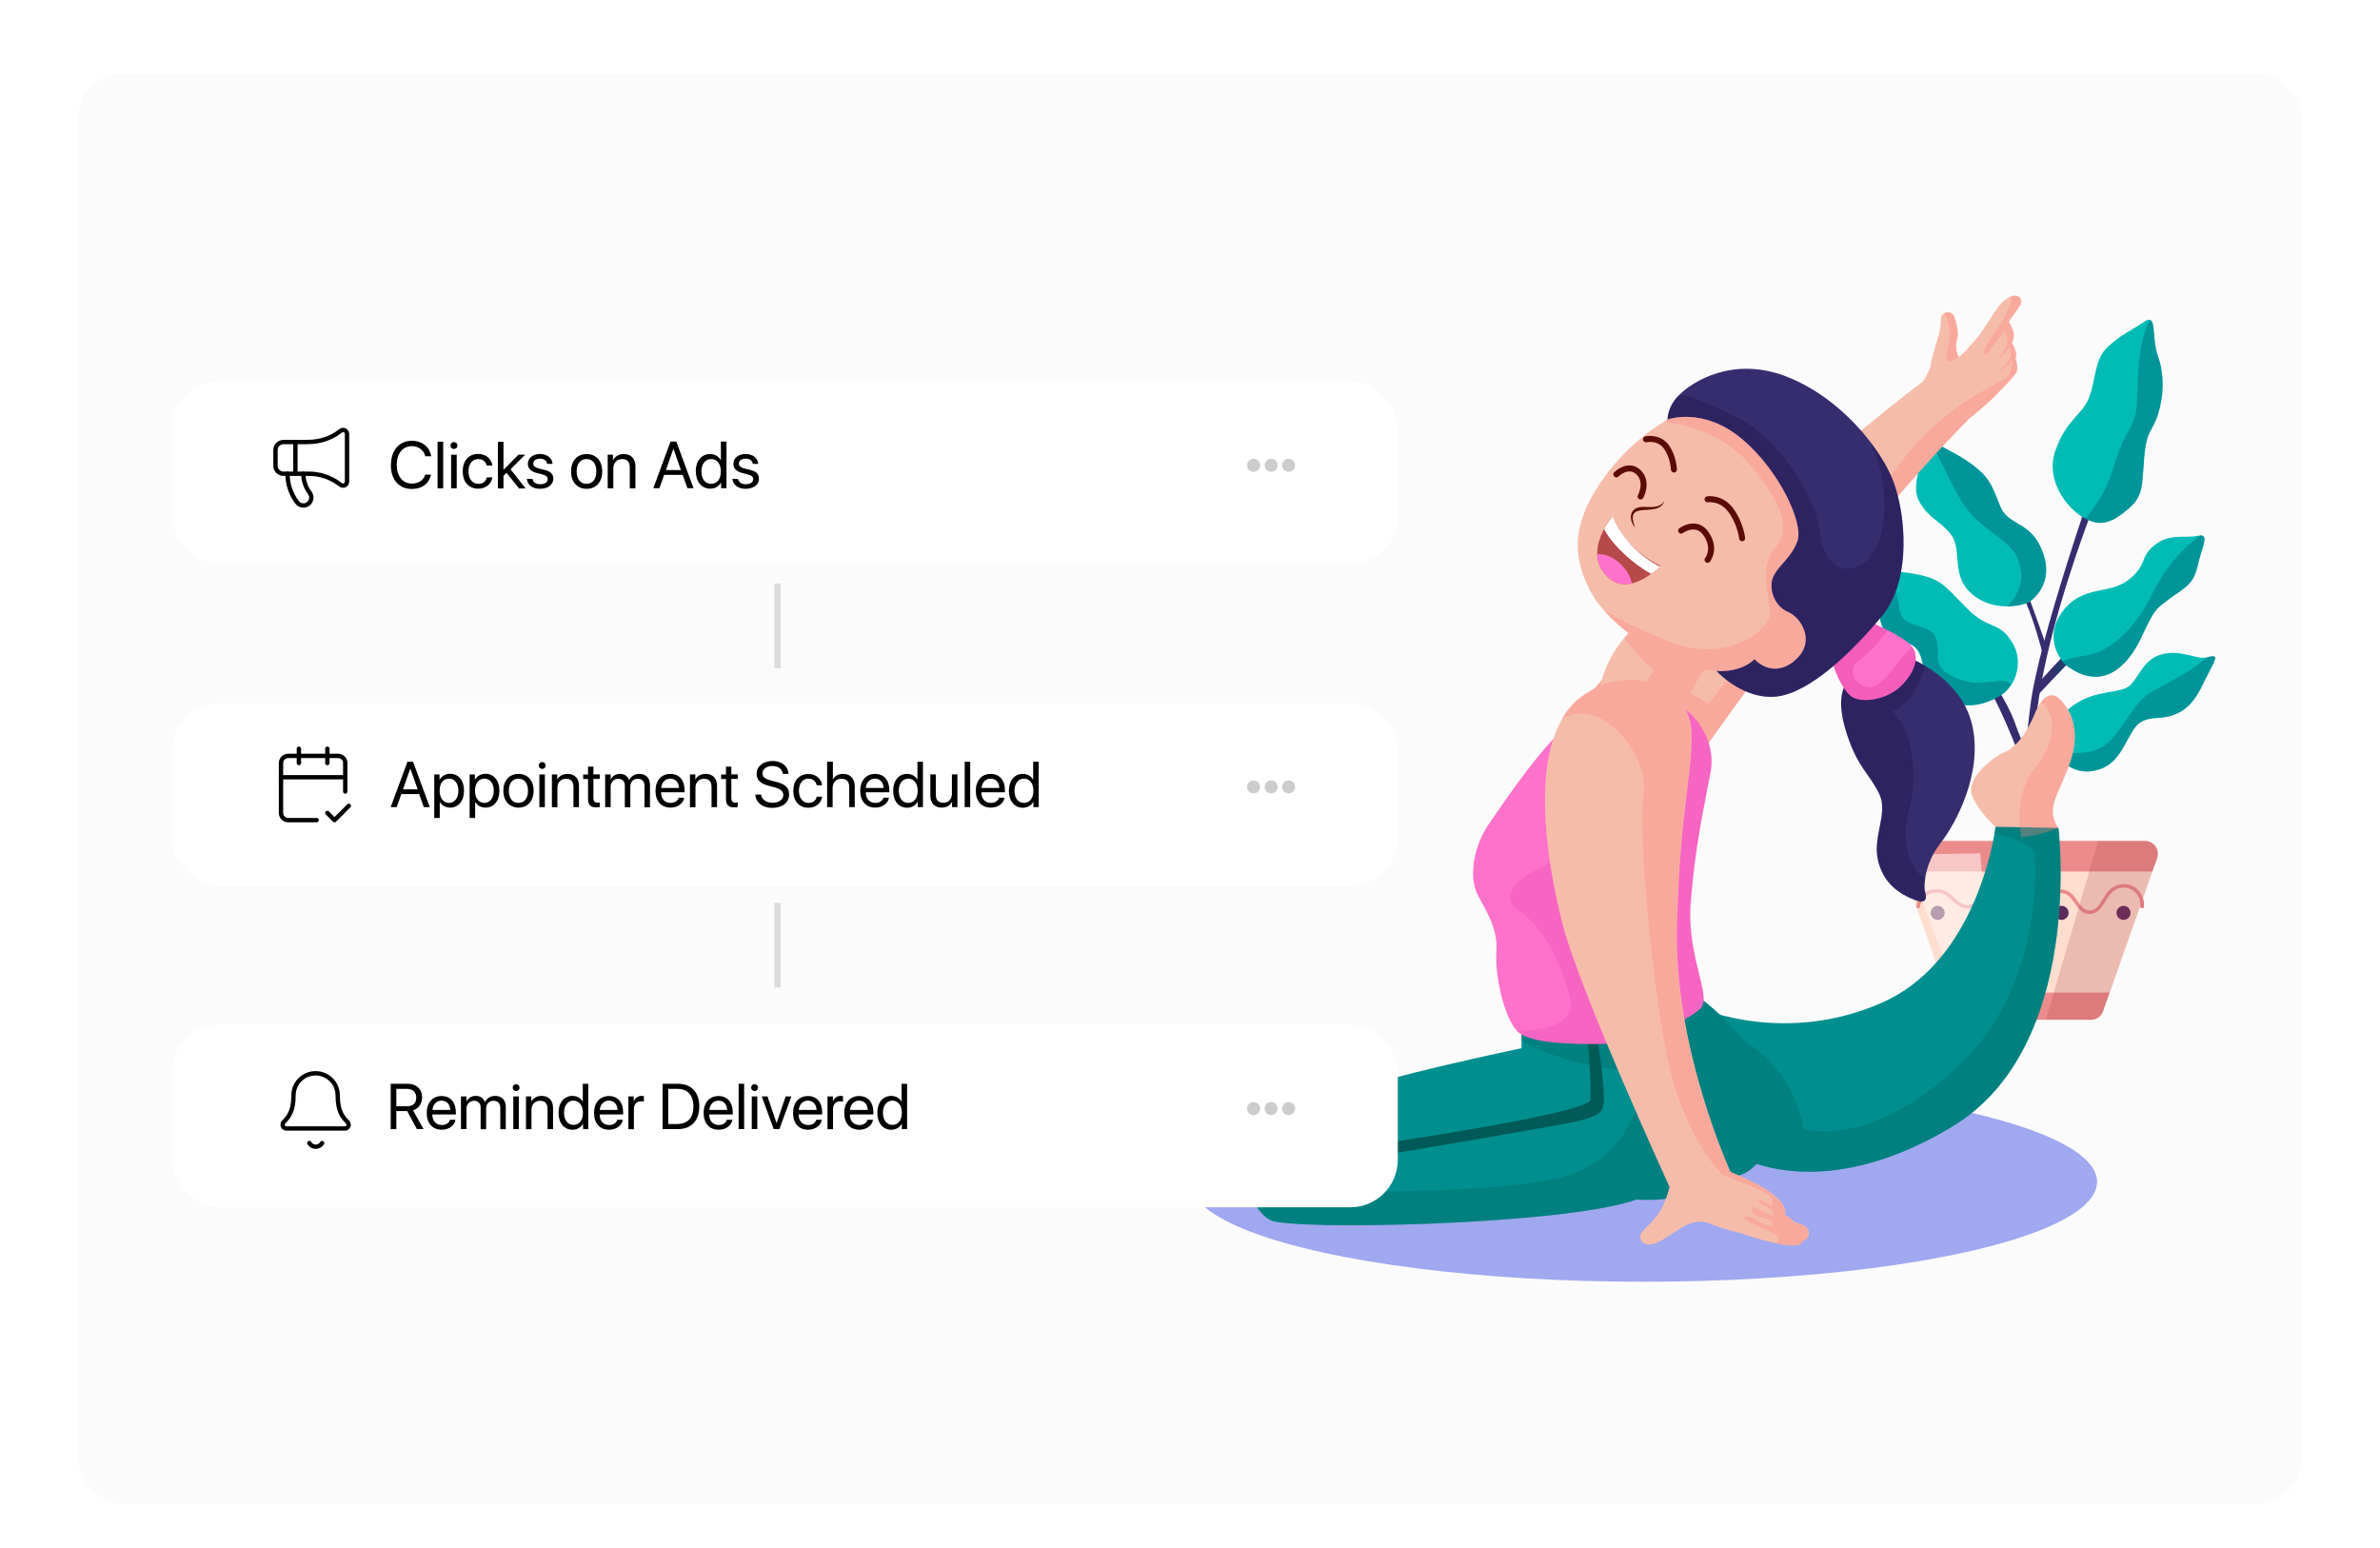 <?xml version="1.0" encoding="UTF-8"?>
<svg id="Simplify_and_Automate_Your_Wellness_Bookings" xmlns="http://www.w3.org/2000/svg" xmlns:xlink="http://www.w3.org/1999/xlink" version="1.1" viewBox="0 0 186.34 121.22">
  <!-- Generator: Adobe Illustrator 29.8.1, SVG Export Plug-In . SVG Version: 2.1.1 Build 2)  -->
  <defs>
    <style>
      .st0 {
        fill: #d4248b;
        opacity: .26;
      }

      .st1 {
        fill: #ffded0;
      }

      .st2 {
        fill: #00bcb4;
      }

      .st3 {
        fill: #362d6f;
      }

      .st4 {
        fill: #ff8181;
        opacity: .33;
      }

      .st5 {
        fill: #ec8b8b;
      }

      .st6 {
        fill: #b64949;
      }

      .st7 {
        fill: #ff72cb;
      }

      .st8 {
        fill: #5d285b;
      }

      .st9 {
        fill: #f9f9f9;
        opacity: .6;
      }

      .st10 {
        fill: #a0a8ef;
      }

      .st11 {
        fill: #ccc;
      }

      .st12 {
        opacity: .28;
      }

      .st12, .st13 {
        fill: #005b58;
      }

      .st14 {
        stroke: #fff;
        stroke-width: .8px;
      }

      .st14, .st15, .st16, .st17 {
        fill: none;
      }

      .st14, .st16, .st17 {
        stroke-miterlimit: 10;
      }

      .st18 {
        fill: #d431a2;
        opacity: .18;
      }

      .st19, .st20, .st21, .st22 {
        fill: #fff;
      }

      .st15 {
        stroke: #000;
        stroke-linejoin: round;
        stroke-width: .34px;
      }

      .st15, .st17 {
        stroke-linecap: round;
      }

      .st20 {
        filter: url(#drop-shadow-1);
      }

      .st21 {
        filter: url(#drop-shadow-3);
      }

      .st22 {
        filter: url(#drop-shadow-2);
      }

      .st23 {
        fill: #005367;
        opacity: .36;
      }

      .st24 {
        fill: #5b0b05;
      }

      .st25 {
        fill: #a5414c;
        opacity: .22;
      }

      .st26 {
        fill: #008f8e;
      }

      .st27 {
        fill: #1a0b41;
        opacity: .29;
      }

      .st28 {
        fill: #fff4f1;
        opacity: .57;
      }

      .st16 {
        stroke: #dcdddb;
        stroke-width: .5px;
      }

      .st29 {
        fill: #f6bcaa;
      }

      .st17 {
        stroke: #5b0b05;
        stroke-width: .47px;
      }
    </style>
    <filter id="drop-shadow-1" x="11.71" y="27.89" width="99.6" height="18.24" filterUnits="userSpaceOnUse">
      <feOffset dx=".58" dy=".58"/>
      <feGaussianBlur result="blur" stdDeviation=".58"/>
      <feFlood flood-color="#000" flood-opacity=".1"/>
      <feComposite in2="blur" operator="in"/>
      <feComposite in="SourceGraphic"/>
    </filter>
    <filter id="drop-shadow-2" x="11.71" y="53.09" width="99.6" height="18.24" filterUnits="userSpaceOnUse">
      <feOffset dx=".58" dy=".58"/>
      <feGaussianBlur result="blur1" stdDeviation=".58"/>
      <feFlood flood-color="#000" flood-opacity=".1"/>
      <feComposite in2="blur1" operator="in"/>
      <feComposite in="SourceGraphic"/>
    </filter>
    <filter id="drop-shadow-3" x="11.71" y="78.29" width="99.6" height="18.24" filterUnits="userSpaceOnUse">
      <feOffset dx=".58" dy=".58"/>
      <feGaussianBlur result="blur2" stdDeviation=".58"/>
      <feFlood flood-color="#000" flood-opacity=".1"/>
      <feComposite in2="blur2" operator="in"/>
      <feComposite in="SourceGraphic"/>
    </filter>
  </defs>
  <g>
    <rect class="st9" x="5.72" y="5.35" width="174.89" height="112.79" rx="3.87" ry="3.87"/>
    <rect class="st14" x="5.72" y="5.35" width="174.89" height="112.79" rx="3.87" ry="3.87"/>
  </g>
  <g>
    <g>
      <ellipse class="st10" cx="128.68" cy="92.53" rx="35.51" ry="7.82"/>
      <g>
        <path class="st1" d="M168.89,67.18l-.37,1.05-.74,2.1-.21.6h0s-2.39,6.78-2.39,6.78l-.52,1.46c-.14.4-.52.67-.94.67h-9.84c-.43,0-.81-.27-.95-.67l-.52-1.46-2.34-6.62-.04-.12-.96-2.73-.38-1.05c-.23-.66.25-1.34.95-1.34h18.3c.69,0,1.18.69.94,1.34Z"/>
        <path class="st3" d="M158.21,66.45s.1-6.27.78-11.38c.68-5.11,4.91-17.2,4.91-17.2l.58.32s-3.62,8.89-4.78,16.03c-1.16,7.14-.52,12.54-.52,12.54l-.97-.32Z"/>
        <path class="st3" d="M158.76,60.93s-1.36-3.88-2.68-6.37c-1.33-2.49-4.17-6.5-6.59-8.08-2.42-1.58-1.36-1.62-.81-1.33.55.29,2.62,1.55,4.82,4.46,2.2,2.91,3.78,5.66,4.17,6.76.39,1.1,1.23,3.07,1.23,3.07l-.13,1.49"/>
        <path class="st3" d="M172.21,42.89c-.23.29-1.54,1.27-3.08,2.48-1.24.97-2.63,2.09-3.74,3.11-.97.9-2.09,2.01-3.08,3.03-.19.19-.38.38-.55.57-.26.27-.51.53-.74.78-.91.95-1.54,1.64-1.54,1.64v-.87s.66-.8,1.85-2.04c.93-.97,2.18-2.21,3.68-3.56,2.22-1.99,4.42-3.77,5.8-4.83.75-.57,1.25-.93,1.38-.99.36-.16.45.16.03.68Z"/>
        <path class="st3" d="M160.25,50.68l-.29.65s-.29-1.27-.88-2.96c-.13-.36-.27-.74-.43-1.13-.17-.41-.34-.83-.54-1.25-.25-.54-.53-1.08-.83-1.61-.69-1.21-1.61-2.51-2.5-3.71-.53-.71-1.05-1.4-1.52-2-.83-1.08-1.48-1.92-1.67-2.31-.48-.97-.97-1.58-.74-1.84.22-.26.55,1.1,1.42,2.2.65.82,2.77,3.14,4.31,5.42.53.79,1,1.57,1.31,2.28.13.29.25.59.38.89.24.59.48,1.2.7,1.78.16.43.31.84.45,1.23.5,1.37.83,2.38.83,2.38Z"/>
        <path class="st3" d="M173.41,51.61c-.07.11-.24.26-.55.46-.59.35-3.21,1.71-5.38,2.95-.82.46-1.57.91-2.13,1.29-.87.58-2.21,1.63-3.45,2.65-.19.15-.38.31-.56.46-.61.5-1.18.98-1.63,1.36-.6.5-.99.83-.99.83l.03-.68s.26-.29.77-.77c.37-.35.87-.8,1.5-1.32,0,0,0,0,0,0,0,0,0,0,0,0,1.12-.92,2.64-2.06,4.55-3.2,3.44-2.07,5.93-3.44,7.03-3.98.31-.15.51-.24.59-.25,0,0,.01,0,.01,0,.17-.02.3.06.2.22Z"/>
        <path class="st2" d="M157.47,53.6c-.27.44-.66.79-1.1.99,0,0-1.97,1.29-4.07.19-2.1-1.1-1.45-2.33-1.97-3.52s-1.26-.68-2.39-1.49c-1.13-.81-.81-2.78-.55-3.82.11-.46.17-.78.39-.98h0c.27-.25.8-.27,2.01-.06,2.16.39,2.33.81,4.14,2.65,1.81,1.84,2.49,1,3.56,2.65.73,1.12.6,2.44,0,3.37Z"/>
        <path class="st2" d="M158.96,47.07c-.1.08-.17.12-.17.12-.05.02-.1.03-.15.05-.46.15-.96.23-1.46.24-1.21,0-2.43-.44-3.21-1.41-1.13-1.42-.36-3.17-1.26-4.27-.9-1.1-1.71-1.23-2.42-2.49-.71-1.26.2-2.78.1-3.82-.07-.76.05-1.47.39-1.48.12,0,.27.08.45.29.68.78,1.88,1.07,3.23,2.1,1.36,1.03,1.52,1.68,2.16,3.26.65,1.58,2.46,1.07,3.36,3.68.74,2.15-.54,3.37-1.02,3.73Z"/>
        <path class="st2" d="M168.98,32.38c-.45,1.46-.9,1.16-1.1,3.43-.19,2.26-.03,3.01-1.29,4.07-1.26,1.07-2.04,1.26-3.01.87-.11-.04-.22-.1-.33-.15-1.48-.8-3.14-3.05-2.32-5.34.87-2.46,2.13-2.78,2.65-4.17.52-1.39.39-2.91,1.39-3.88,1-.97,1.94-1.36,2.94-2.04.18-.12.31-.16.41-.13.45.11.2,1.59.62,2.79.52,1.46.49,3.1.03,4.56Z"/>
        <path class="st2" d="M172.05,44.34c-.32,1.55-1.26,1.81-2.26,2.59-1,.78-1.07.68-2.13,2.97-1.05,2.26-3.07,4.33-5.9,2.18-.05-.03-.1-.07-.14-.11,0,0-.06-.07-.15-.19-.04-.05-.09-.12-.13-.19-.43-.66-1.06-2.11.12-3.69,1.62-2.16,3.62-1.29,5.17-2.49,1.55-1.2.84-1.74,2.04-2.72,1.2-.97,2.36-.52,3.39-.74.1-.02.18-.03.25-.03.65.02.04,1.02-.25,2.42Z"/>
        <path class="st2" d="M173.41,51.61c-.03.23-.25.63-.52,1.13-.52.97-1,2.42-2.33,3.07-1.33.65-2,.16-2.97.74-.97.58-1.29,2.94-3.04,3.62-1.58.61-2.74-.12-3.21-.77-.05-.07-.09-.13-.12-.2-.07-.13-.13-.25-.18-.38,0,0,0,0,0,0-.52-1.22-.39-2.39,1.28-3.59,1.84-1.32,3.72-.87,4.46-1.58.74-.71,1.07-2.13,2.62-2.46,1.5-.31,2.55.46,3.41.28.03,0,.06-.01.08-.02.13-.04.23-.06.31-.06.18,0,.24.07.21.22Z"/>
        <path class="st5" d="M168.89,67.18l-.37,1.05h-19.45l-.38-1.05c-.23-.66.25-1.34.95-1.34h18.3c.69,0,1.18.69.94,1.34Z"/>
        <path class="st5" d="M165.17,77.71l-.52,1.46c-.14.4-.52.67-.94.67h-9.84c-.43,0-.81-.27-.95-.67l-.52-1.46h12.76Z"/>
        <path class="st5" d="M167.82,71.11l-.27-.06s.01-.08.02-.12h0c.05-.5-.21-1.02-.65-1.27-.47-.27-1.11-.21-1.52.16-.21.18-.37.45-.53.71-.26.43-.53.87-1.04,1-.09.03-.18.03-.26.03-.35,0-.62-.2-.84-.45-.12-.14-.23-.29-.33-.43l-.06-.09c-.24-.34-.47-.67-1.05-.68-.25,0-.52.19-.76.58l-.07.11c-.18.3-.39.63-.75.78-.46.2-.97,0-1.3-.27-.22-.17-.4-.38-.58-.58-.1-.11-.19-.22-.29-.32-.33-.34-.67-.52-.97-.51-.45,0-.81.34-1.18.69-.42.39-.85.79-1.43.75-.46-.03-.8-.34-1.13-.64-.2-.18-.4-.37-.63-.48-.38-.19-.87-.18-1.23.03-.37.21-.63.62-.66,1.05l-.22-.02h-.06s0-.08.01-.12c.07-.48.37-.91.79-1.15.46-.26,1.03-.27,1.5-.04.26.13.48.33.69.52.31.28.59.54.96.56.46.04.83-.31,1.22-.67.4-.38.82-.76,1.37-.77h0c.39,0,.78.2,1.17.59.11.11.2.22.31.34.17.2.34.39.53.55.27.21.67.38,1.02.23.27-.11.45-.4.62-.67l.07-.11c.31-.48.65-.72,1.01-.71.72.01,1.03.45,1.27.8l.06.08c.07.1.13.18.2.27.29.37.55.57.94.48.4-.1.63-.48.87-.88.17-.27.34-.56.58-.77.5-.44,1.27-.52,1.85-.19.35.2.6.54.72.92.08.25.1.52.04.78Z"/>
        <path class="st8" d="M152.26,71.47c0,.3-.25.55-.55.55s-.55-.25-.55-.55.25-.55.55-.55.55.25.55.55Z"/>
        <path class="st8" d="M157.11,71.47c0,.3-.25.55-.55.55s-.55-.25-.55-.55.25-.55.55-.55.55.25.55.55Z"/>
        <path class="st8" d="M161.96,71.47c0,.3-.25.55-.55.55s-.55-.25-.55-.55.25-.55.55-.55.55.25.55.55Z"/>
        <path class="st8" d="M166.81,71.47c0,.3-.25.55-.55.55s-.55-.25-.55-.55.25-.55.55-.55.55.25.55.55Z"/>
        <path class="st23" d="M158.96,47.07c-.1.08-.17.12-.17.12-.05.02-.1.03-.15.05-.46.15-.96.23-1.46.24.31-.34.7-.87.92-1.48.08-.22.14-.45.16-.69.02-.17.01-.35-.01-.53-.2-1.31-.6-1.79-1.67-2.63-.27-.22-.59-.46-.96-.74-.32-.25-.6-.48-.85-.72-.67-.63-1.09-1.23-1.52-2-.3-.55-.6-1.17-.99-1.95-.56-1.12-1.05-2.12-1.48-2.71.12,0,.27.08.45.29.68.78,1.88,1.07,3.23,2.1,1.36,1.03,1.52,1.68,2.16,3.26.65,1.58,2.46,1.07,3.36,3.68.74,2.15-.54,3.37-1.02,3.73Z"/>
        <path class="st23" d="M168.98,32.38c-.45,1.46-.9,1.16-1.1,3.43-.19,2.26-.03,3.01-1.29,4.07-1.26,1.07-2.04,1.26-3.01.87-.11-.04-.22-.1-.33-.15.52-.54,1.58-1.84,2.24-4.07.9-3.05,1.65-2.88,1.81-4.86.15-1.74-.09-4.36,1.02-6.64.45.11.2,1.59.62,2.79.52,1.46.49,3.1.03,4.56Z"/>
        <path class="st23" d="M172.05,44.34c-.32,1.55-1.26,1.81-2.26,2.59-1,.78-1.07.68-2.13,2.97-1.05,2.26-3.07,4.33-5.9,2.18-.26.27-.51.53-.74.78-.39-.5-.11-.84.45-1.08.24-.11.54-.19.85-.27.43-.1.89-.18,1.3-.25,1.4-.25,3.46-1.89,4.77-4.53.24-.49.49-.94.75-1.37.51-.83,1.05-1.54,1.67-2.17.46-.47.95-.89,1.5-1.28.65.02.04,1.02-.25,2.42Z"/>
        <path class="st23" d="M173.41,51.61c-.03.23-.25.63-.52,1.13-.52.97-1,2.42-2.33,3.07-1.33.65-2,.16-2.97.74-.97.58-1.29,2.94-3.04,3.62-1.58.61-2.74-.12-3.21-.77-.05-.07-.09-.13-.12-.2-.07-.13-.13-.25-.18-.38.26.05.55.09.87.11.76.06,1.63.03,2.35-.29,1.4-.6,2.15-2.45,3.22-3.65.25-.28.52-.53.81-.71,1.22-.77,2.98-1.49,4.32-2.66.06-.06.13-.11.19-.17.03,0,.06-.01.08-.02.13-.04.23-.06.31-.06,0,0,.01,0,.01,0,.17-.02.3.06.2.22Z"/>
        <path class="st23" d="M157.47,53.6c-.27.44-.66.79-1.1.99,0,0-1.97,1.29-4.07.19-2.1-1.1-1.45-2.33-1.97-3.52s-1.26-.68-2.39-1.49c-1.13-.81-.81-2.78-.55-3.82.11-.46.17-.78.39-.98,1.3,2.23.56,3.17,1.6,3.73,1.07.58,2.14.33,2.3,1.73.17,1.4-.33,1.89,1.65,2.72,1.93.81,3.48-.36,4.16.44Z"/>
        <path class="st25" d="M168.89,67.18l-.37,1.05-.74,2.1c.08.25.1.52.04.78l-.27-.06s.01-.08.02-.12l-2.39,6.78-.52,1.46c-.14.4-.52.67-.94.67h-3.54l.62-2.13,1.93-6.6.1-.33.74-2.55.7-2.39h3.68c.69,0,1.18.69.94,1.34Z"/>
        <polygon class="st28" points="149.2 66.9 153.72 79.32 156.03 79.41 155.04 66.81 149.2 66.9"/>
      </g>
      <g>
        <g>
          <g>
            <path class="st29" d="M154.16,32.79s-3.9,3.83-9.23,10.44c-5.32,6.6-12.35,16.62-12.35,16.62,0,0-2.84,1.21-4.05.5-1.21-.71-5.47-3.13-5.32-4.05.07-.48,1.06-1.82,3.12-4.1,1.88-2.08,4.66-4.95,8.45-8.69,7.95-7.81,15.76-13.63,15.76-13.63l2.59,2.08,1.04.83Z"/>
            <path class="st29" d="M157.02,29.61c-.01.19-.05.37-.12.54-.04.1-.12.22-.23.35-.69.84-2.51,2.29-2.51,2.29,0,0-.6,0-1.44-.54-.18-.12-.38-.26-.58-.43-1.14-.97-1.6-1.95-1.6-1.95,0,0,.61-.87.65-1.42.04-.56.6-2.04.71-2.69.1-.65-.04-.95.21-1.16.02-.02.05-.04.08-.06.28-.16.71-.16.87.38.17.6.32,1.25.15,1.72-.16.45.03,1.12.14,1.27,0,0,0,.01.01.02.1.1,1.17-1.2,1.62-1.68,0,0,0,0,.02-.02.05-.06.1-.1.13-.13.17-.14.44-.02.75.35.01,0,.02.02.03.03.08.1.17.23.26.38.04.07.09.14.12.22.08.14.15.28.22.44.05.1.09.21.13.31.01.03.02.06.04.09,0,0,0,.01,0,.02.04.09.07.17.1.25.06.16.11.31.14.45.01.03.02.05.02.08,0,.02.02.04.02.06.04.13.06.26.07.38.02.16.03.31.01.46Z"/>
            <path class="st29" d="M157.86,24.33c-.15.19-.37.51-.61.86-.21.31-.42.66-.58.95-.12.22-.22.42-.26.55-.04.16-.1.29-.16.39-.11.18-.25.27-.48.26,0,0-.02,0-.03,0-.03,0-.07,0-.1,0-.08-.01-.16-.05-.22-.11-.31-.27-.49-.92-.49-.92,0,0,.01-.02.03-.05,0,0,0,0,.02-.02.18-.27.9-1.38,1.31-2,.3-.45.73-.85,1.11-1.01.21-.1.41-.12.57-.04.43.22.28.65-.11,1.14Z"/>
            <path class="st29" d="M157.63,26.52c-.03.1-.06.21-.11.32-.05.13-.12.26-.18.4h0c-.21.4-.45.77-.57.95-.05.07-.08.11-.08.11,0,0-.12.12-.23.03-.02-.02-.04-.04-.06-.06,0-.02-.02-.03-.03-.05,0,0,0-.01,0-.02-.09-.2-.42-.51-.59-.83,0,0-.01-.02-.02-.03-.07-.14-.11-.28-.08-.42.02-.1.1-.25.21-.44.38-.65,1.12-1.64,1.12-1.64,0,0,.12.14.25.34.22.34.49.88.37,1.33Z"/>
            <path class="st29" d="M157.82,27.98s-.02.03-.02.05c-.06.12-.16.28-.28.44-.16.23-.36.48-.51.68-.16.21-.28.35-.28.35,0,0-.1-.13-.18-.3,0-.01-.02-.03-.02-.04,0-.02-.02-.03-.02-.05-.04-.1-.07-.2-.08-.29-.01-.18-.02-.32.03-.49.02-.09.07-.18.13-.3h0s.04-.08.06-.11c0,0,0,0,0,0,.26-.39.75-1.22.75-1.22,0,0,.04.06.1.15.16.26.45.82.3,1.13Z"/>
            <path class="st29" d="M157.86,29.16c-.26.43-1.18,1.35-1.18,1.35,0,0,0,0-.01-.01-.05-.05-.23-.26-.32-.51-.06-.17-.08-.37.03-.55.04-.07.1-.15.16-.24.04-.06.09-.12.14-.19.08-.1.16-.19.24-.29.38-.45.79-.89.79-.89,0,0,.04.08.08.2.1.29.25.83.07,1.13Z"/>
          </g>
          <path class="st4" d="M157.8,28.03c.1.29.25.83.07,1.13-.26.43-1.18,1.35-1.18,1.35,0,0,0,0-.01-.01-.69.84-2.51,2.29-2.51,2.29,0,0-3.9,3.83-9.23,10.44-5.32,6.6-12.35,16.62-12.35,16.62,0,0-2.84,1.21-4.05.5-1.21-.71-5.47-3.13-5.32-4.05.07-.48,1.06-1.82,3.12-4.1,3.48.18,7.41,2.9,7.41,2.9,0,0,11.89-14.7,15.3-19.18,1.18-1.55,2.48-2.75,3.69-3.66.14-.1.27-.2.4-.3,1.32-.95,2.49-1.57,3.24-1.96.3-.16.54-.29.67-.38.06-.04.1-.07.12-.1.21-.29.32-.74.38-1.03.03-.16.04-.27.04-.27l-.62.57-.26.24-.16.15-.45.41s.19-.2.43-.46c.13-.14.27-.3.4-.47.25-.3.46-.59.49-.76.06-.29-.02-.52-.06-.64h0c-.02-.05-.04-.08-.04-.08l-.63.77-.07.08h0s-.19.24-.19.24l-.46.57c.05-.07.23-.31.43-.62.08-.12.17-.25.25-.38.25-.4.48-.83.51-1.05.05-.52-.25-.9-.25-.9l-.19.26-.54.73-.36.48-.02.02-.23.31s-.41.2-.11-.46c.03-.06.07-.14.11-.22.1-.18.21-.36.32-.54.44-.69.92-1.29,1.08-1.72.18-.5.65-.97.47-1.51.21-.1.41-.12.57-.04.43.22.28.65-.11,1.14-.15.19-.37.51-.61.86.22.34.49.88.37,1.33-.03.1-.06.21-.11.32.16.26.45.82.3,1.13,0,.02-.02.03-.02.05Z"/>
          <path class="st4" d="M152.45,24.99c-.07-.18-.16-.32-.26-.44.28-.16.71-.16.87.38.17.6.32,1.25.15,1.72-.16.45.03,1.12.14,1.27-.02.03-.04.05-.06.06-.4.32-1.08.67-.85-.43.23-1.1.33-1.79.02-2.56Z"/>
        </g>
        <g>
          <path class="st29" d="M160.8,62.93c-.3,1.09.36,1.91.36,1.91,0,0-1.23.47-2.26.63-.23.04-.45.06-.65.05-1.04-.03-2.02-.78-2.02-.78,0,0-1.41-1.28-1.84-2.5-.43-1.22,1.37-2.82,2.57-3.36,1.19-.53,1.96-2.06,2.37-3.05.13-.32.3-.63.48-.88.4-.51.9-.75,1.45-.22.81.79,1.37,2.03,1.14,3.66-.23,1.62-1.29,3.43-1.6,4.52Z"/>
          <path class="st26" d="M152.83,88.22c-10.41,6.25-16.76,2.27-16.76,2.27l-.83-3.27-2.1-8.28s6.72,2.93,14.3-.48c6.55-2.95,8.35-11.06,8.72-13.2.06-.34.08-.53.08-.53l4.93.09s2.08,17.14-8.33,23.39Z"/>
          <path class="st12" d="M152.83,88.22c-10.41,6.25-16.76,2.27-16.76,2.27l-.83-3.27c-.28-3.23-.52-6.47-.52-6.47,0,0,1.74.13,3.94,2.47,2.2,2.34,2.54,5.15,2.54,5.15,0,0,5.01,1.74,12.09-4.88,7.08-6.61,6.01-16.77,6.01-16.77,0,0-.87-1.13-3.16-1.45.06-.34.08-.53.08-.53l4.93.09s2.08,17.14-8.33,23.39Z"/>
          <path class="st26" d="M137.5,91.16c-1.5,1.57-2.94.76-2.94.76,0,0-.55,1.04-2.46,1.61-1.91.57-3.98.38-3.98.38-5.39,1.99-27.02,2.47-28.67,1.61-.55-.28-1.15-1.01-1.54-1.94-.18-.41-.31-.87-.38-1.34-.06-.35-.08-.7-.06-1.06.08-1.32.71-2.66,2.33-3.62,4-2.37,19.33-5.49,19.33-5.49v-1.99s3.08-2.84,5.68-3.41c.35-.08.72-.17,1.09-.26,2.44-.63,5.26-1.48,5.86.08.25.65.64,1.04,1.18,1.5.95.79,2.39,1.76,4.45,4.66,2.63,3.69,2.27,6.25.1,8.52Z"/>
          <path class="st13" d="M123.71,87.73c-1.58.43-21.77,3.77-26.19,4.5-.06-.35-.07-.7-.06-1.06,4.69-.77,27.01-3.8,27.07-5.09.07-1.43-.27-5.26-.27-5.26l.69-.2s.55,3.28.61,4.85c.07,1.57-.07,1.78-1.85,2.26Z"/>
          <path class="st12" d="M137.5,91.16c-1.5,1.57-2.94.76-2.94.76,0,0-.55,1.04-2.46,1.61-1.91.57-3.98.38-3.98.38-5.39,1.99-27.02,2.47-28.67,1.61-.55-.28-1.15-1.01-1.54-1.94,4.5-.49,21.62.24,26-2,4.95-2.54,4.68-7.68,4.68-7.68,0,0-4.98,0-9.46-2.38v-1.43s3.08-2.84,5.68-3.41c.35-.08.72-.17,1.09-.26,2.69.32,5.75,1.17,7.04,1.57.95.79,2.39,1.76,4.45,4.66,2.63,3.69,2.27,6.25.1,8.52Z"/>
        </g>
        <g>
          <path class="st3" d="M150.72,68.82c-.06.43-.05.73-.04.82.04.25.46,1.28-.75.82-1.21-.46-2.52-1.31-2.91-3.19-.39-1.88.85-3.62.1-5.15-.75-1.52-1.63-2.02-2.45-4.44-.82-2.41-.71-3.98.61-5.11,0,0,2.73-1.6,3.52-1.35.3.1,1.05.38,1.92.91,1.43.85,3.16,2.34,3.69,4.63.85,3.69-1.21,7.63-2.49,9.27-.8,1.02-1.1,2.08-1.2,2.8Z"/>
          <path class="st27" d="M149.93,70.46c-1.21-.46-2.52-1.31-2.91-3.19-.39-1.88.85-3.62.1-5.15-.75-1.52-1.63-2.02-2.45-4.44-.82-2.41-.71-3.98.61-5.11,0,0,2.73-1.6,3.52-1.35.3.1,1.05.38,1.92.91-.72,2.96-2.62,3.64-2.62,3.64,0,0,1.47.87,1.67,4.21.2,3.34-.73,3.28-.53,5.95.12,1.57.88,2.45,1.49,2.9-.06.43-.05.73-.04.82.04.25.46,1.28-.75.82Z"/>
          <path class="st29" d="M134.03,51.86s-.63.21-1.61,2.33c-.97,2.11-1.1,4.02-1.1,4.02l-1.94-.77-4.41-1.76s.08-1.94.93-3.76c.38-.82.85-1.48,1.26-1.96.5-.59.9-.91.9-.91l5.96,2.83Z"/>
          <path class="st4" d="M134.03,51.86s-.63.21-1.61,2.33c-.97,2.11-1.1,4.02-1.1,4.02l-1.94-.77c-.98-.97-1.8-1.98-1.8-1.98l1.95-3.02s-.89-.53-2.37-2.49c.5-.59.9-.91.9-.91l5.96,2.83Z"/>
          <path class="st7" d="M149.04,53.5c-1.14,1.27-3.09,1.56-3.97,1.1-.89-.47-1.94-3.09-1.74-4.02.21-.93,2.96-1.99,2.96-1.99.07.07.75.37,1.5.75.63.32,1.3.7,1.67,1.03.09.08.17.17.24.26.53.72.35,1.74-.66,2.87Z"/>
          <path class="st0" d="M149.04,53.5c-1.14,1.27-3.09,1.56-3.97,1.1-.89-.47-1.94-3.09-1.74-4.02.21-.93,2.96-1.99,2.96-1.99.07.07.75.37,1.5.75-1.14,1.66-2.58,2.61-2.58,2.61,0,0-.67,1.27.87,1.8,1.24.43,2.48-2.1,3.62-3.12.53.72.35,1.74-.66,2.87Z"/>
          <path class="st3" d="M147.35,48.22c-2.37,2.87-5.62,5.96-8.16,6.3-2.54.34-4.99-1.78-5.79-3.3-.8-1.52-2.66-18.09-2.66-18.09l-.17-.09s-.16-1.03.86-2.08l.03-.03c1.05-1.06,4.19-3.04,8.33-1.48,2.77,1.05,5.11,3.13,6.67,5.18.77,1.01,1.35,2,1.7,2.86,1.05,2.58,1.56,7.86-.81,10.74Z"/>
          <path class="st27" d="M147.35,48.22c-2.37,2.87-5.62,5.96-8.16,6.3-2.54.34-4.99-1.78-5.79-3.3-.8-1.52-2.66-18.09-2.66-18.09l-.17-.09s-.16-1.03.86-2.08c1.2,0,2.68.79,4.64,1.75,3.01,1.47,6.08,6.01,6.41,8.96.33,2.94,2.34,3.67,3.94,1.94,1.11-1.2,1.83-5.08.03-8.98.77,1.01,1.35,2,1.7,2.86,1.05,2.58,1.56,7.86-.81,10.74Z"/>
          <path class="st29" d="M140.46,51.77c-1.78,1.4-3.09-.17-3.09-.17,0,0-1.4,1.65-4.86.59-2.67-.82-5.32-2.57-6.94-4.41-.48-.55-.86-1.1-1.13-1.64-1.18-2.37-1.52-4.82.85-8.33,1.87-2.77,4.14-4.28,5-4.79.23-.14.36-.2.36-.2,0,0,2.75-.97,5.75,1.56,3,2.54,4.77,6.59,4.35,7.91-.42,1.31-1.48,1.94-1.9,2.83-.42.89.04,2.33,1.14,2.79,1.1.47,2.24,2.45.47,3.84Z"/>
          <path class="st4" d="M140.46,51.77c-1.78,1.4-3.09-.17-3.09-.17,0,0-1.4,1.65-4.86.59-2.67-.82-5.32-2.57-6.94-4.41,1.17.67,2.81,1.52,4.94,2.39,4.77,1.95,8.19-.97,8.09-2.24-.1-1.26-.87-3.7.39-5.06,1.27-1.36.58-3.31-1.76-6.24-1.82-2.27-4.45-3.3-6.95-3.61.23-.14.36-.2.36-.2,0,0,2.75-.97,5.75,1.56,3,2.54,4.77,6.59,4.35,7.91-.42,1.31-1.48,1.94-1.9,2.83-.42.89.04,2.33,1.14,2.79,1.1.47,2.24,2.45.47,3.84Z"/>
          <path class="st4" d="M160.8,62.93c-.3,1.09.36,1.91.36,1.91,0,0-1.23.47-2.26.63l-.65.05s-.69-3.28,1.05-5.35c1.47-1.76,1.94-4.18.49-5.21.4-.51.9-.75,1.45-.22.81.79,1.37,2.03,1.14,3.66-.23,1.62-1.29,3.43-1.6,4.52Z"/>
        </g>
        <g>
          <path class="st7" d="M132.36,70.78c-.28,4.19,1.7,7.24.78,8.17-.93.92-4.76,2.7-7.53,2.77-2.77.07-5.75-.07-6.75-.92-.04-.03-.08-.07-.11-.11-.95-1.01-1.73-4.29-1.59-6.14.14-1.92-.85-3.27-1.49-4.54-.64-1.28-.42-3.69,1.07-5.75.83-1.15,2.95-4.46,5.47-7.04,2.01-2.06,4.27-3.64,6.32-3.26,3.84.71,5.9,3.76,5.4,6.46-.5,2.7-1.28,6.18-1.56,10.37Z"/>
          <path class="st18" d="M132.36,70.78c-.28,4.19,1.7,7.24.78,8.17-.93.92-4.76,2.7-7.53,2.77-2.77.07-5.75-.07-6.75-.92-.04-.03-.08-.07-.11-.11,2.11-.02,4.77-.48,4.15-2.67-1-3.54-2.47-5.74-3.94-6.68-1.47-.94-.6-2.47,1.74-3.41,1.86-.75,3.38-8.51,1.51-10.71,2.01-2.06,4.27-3.64,6.32-3.26,3.84.71,5.9,3.76,5.4,6.46-.5,2.7-1.28,6.18-1.56,10.37Z"/>
          <g>
            <path class="st29" d="M135.48,91.73s-.16.13-.43.32c-.4.27-1.05.67-1.84.96-1.35.5-2.49-.07-2.49-.07,0,0-7.03-15.34-8.38-20.59-1.15-4.51-2.39-11.94-.06-16.02.39-.68.88-1.27,1.48-1.73,3.7-2.84,8.59-.92,8.67,2.7.07,3.62-.85,5.54-1.14,15.12-.28,9.58,4.19,19.31,4.19,19.31Z"/>
            <path class="st29" d="M138.55,93.55c.02.18-.06.39-.2.65,0,.01-.01.02-.02.03-.02.04-.04.08-.07.12-.01.02-.02.05-.04.07-.08.13-.16.26-.26.42,0,0-.01.02-.02.03-.02.03-.04.06-.06.09-.05.08-.1.16-.15.23,0,.02-.02.04-.04.06-.06.09-.12.18-.19.27,0,.01-.01.02-.02.03-.08.1-.15.2-.23.3-.08.09-.16.18-.24.26-.29.28-.6.44-.93.38,0,0-.02,0-.02,0-.68-.15-1.67-.47-2.14-.68-.47-.21-1.12-.23-1.8.06-.68.3-1.92,1.29-2.58,1.5-.65.21-1.06-.04-1.12-.51-.06-.47.8-.91,1.42-1.82.61-.91.87-2.1.87-2.1l4.12-1.04.64-.16s.59.24,1.1.49c.43.21,1.23.54,1.65.87.08.06.14.12.19.17.08.09.12.19.12.29Z"/>
            <path class="st29" d="M141.17,97.14c-.01.19-.21.36-.84.37-.36,0-.87-.08-1.42-.2-1.02-.23-2.18-.61-2.81-.83-.07-.02-.14-.05-.19-.07-.85-.3-.12-.76.26-1.06.14-.1.28-.14.41-.14.08,0,.16,0,.23.02h.02c.12.03.21.07.21.07,0,0,.18.11.47.25.11.06.24.12.38.18.16.07.35.15.55.22.03.01.06.02.09.03.19.07.4.13.61.18,1.12.28,1.63.3,1.86.57.1.12.19.27.19.41Z"/>
            <path class="st29" d="M141.17,97.14s-.1.02-.14.03c-.23.01-1.04-.16-1.85-.36-.74-.19-1.48-.4-1.77-.52-.15-.06-.28-.12-.38-.18-.35-.2-.51-.42-.48-.75,0-.04.02-.09.03-.14.13-.4.58-.85.58-.85,0,0,.04.04.12.1,0,0,0,0,0,0,.02.01.04.02.06.04.13.09.32.22.6.35.37.18.88.39,1.56.56.44.11.78.2,1.03.27.72.2.85.3,1.02.58.2.34-.02.78-.38.88Z"/>
            <path class="st29" d="M140.73,95.99s-1.14-.32-1.8-.42c-.38-.06-.86-.21-1.19-.38-.23-.12-.4-.25-.42-.36-.01-.08,0-.19.02-.32h0c.06-.34.21-.76.21-.76,0,0,.08.05.23.14l.02.02c.06.04.13.08.2.13.1.06.2.12.32.2.45.28,1.02.63,1.47.89.38.23.61.42.74.57.18.19.19.3.19.3Z"/>
            <path class="st29" d="M139.8,95.12s-1.07-.44-1.54-.78c-.01,0-.02-.02-.03-.02-.11-.08-.18-.18-.22-.29,0,0,0-.01,0-.02-.12-.31.01-.65.06-.71h0c.06-.08.15-.18.17-.21,0,0,0,0,0,0,0,0,.76.51,1.18.98.42.47.38,1.06.38,1.06Z"/>
          </g>
          <path class="st4" d="M141.17,97.14c-.01.19-.21.36-.84.37-.36,0-.87-.08-1.42-.2.14-.02.24-.05.28-.11.09-.13.1-.26-.01-.39-.11-.14-.34-.29-.73-.45-.49-.2-.87-.36-1.19-.52-.17-.08-.32-.16-.47-.26-.4-.26-.18-.35-.18-.35,0,0,.06-.02.18,0h.02c.16.02.4.08.69.28,0,0,0,0,0,0,.12.08.24.15.36.21.2.1.39.17.55.22.03.01.06.02.09.03.15.04.24.06.24.06,0,0,.14-.01,0-.32-.12-.26-.66-.33-1.05-.47-.08-.03-.15-.06-.22-.1-.38-.21-.28-.71-.28-.71,0,0,.02,0,.07.03,0,0,0,0,0,0,.02,0,.04.02.06.03.1.05.27.14.5.27.04.02.08.04.12.06.41.22.87.38.87.38,0,0,.05-.25-.1-.44-.11-.13-.3-.24-.51-.35-.08-.04-.17-.09-.25-.14-.29-.19-.28-.43-.28-.43l.08.04.02.02.2.11.34.19.44.24s.05-.36-.06-.66c-.04-.1-.1-.17-.18-.23-.12-.1-.29-.17-.48-.25h0c-.07-.03-.14-.07-.22-.11-.39-.21-2.53-1.04-2.8-1.14,0,0-.01,0-.02,0-.03,0-.09-.06-.19-.15-.63-.61-2.55-2.97-3.78-7.14-1.43-4.82-2.86-19.53-2.33-22.69.46-2.69-3.19-7.75-6.45-5.74.39-.68.88-1.27,1.48-1.73,3.7-2.84,8.59-.92,8.67,2.7.07,3.62-.85,5.54-1.14,15.12-.28,9.58,4.19,19.31,4.19,19.31,0,0,.59.24,1.1.49.43.21,1.23.54,1.65.87,0,0,0,0,0,0,0,0,.76.51,1.18.98.42.47.38,1.06.38,1.06.38.23.61.42.74.57.72.2.85.3,1.02.58.2.34-.02.78-.38.88Z"/>
        </g>
        <g>
          <path class="st17" d="M126.55,37.14s.93-.93,1.73-.17c.8.76.17,1.9.17,1.9"/>
          <path class="st17" d="M131.62,41.54s1.23-.89,1.99.3c.76,1.18.08,1.99.08,1.99"/>
          <path class="st24" d="M130.31,39.21c-.44,1.46-3.23-.23-2.28,2.11-.55-.62-.47-1.56.48-1.63.66-.03,1.41.17,1.8-.48h0Z"/>
          <path class="st6" d="M130.02,44.29s-.27.28-.69.6c-.4.3-.95.64-1.55.78-.61.15-1.27.08-1.86-.45-.62-.57-.86-1.22-.87-1.85-.01-.7.24-1.37.51-1.89.31-.6.65-1,.65-1,0,0,.17.76,1.35,2.03,1.18,1.27,2.45,1.78,2.45,1.78Z"/>
          <path class="st19" d="M129.97,44.35s-.27.28-.7.58c-.54-.3-1.3-.8-2.19-1.64-.84-.8-1.27-1.43-1.49-1.88.33-.59.68-.98.68-.98,0,0,.15.77,1.29,2.07,1.14,1.31,2.4,1.85,2.4,1.85Z"/>
          <path class="st7" d="M127.78,45.67c-.61.15-1.27.08-1.86-.45-.62-.57-.86-1.22-.87-1.85.44,0,.99.11,1.58.57.69.53,1.01,1.2,1.15,1.72Z"/>
          <path class="st17" d="M128.87,34.39s.97-.21,1.56.55.63,1.82.63,1.82"/>
          <path class="st17" d="M133.69,39.09s1.06-.17,1.82.85.89,2.2.89,2.2"/>
        </g>
      </g>
    </g>
    <g>
      <g>
        <rect class="st20" x="12.89" y="29.27" width="95.97" height="14.3" rx="3.72" ry="3.72"/>
        <g>
          <circle class="st11" cx="98.15" cy="36.43" r=".51"/>
          <circle class="st11" cx="99.52" cy="36.43" r=".51"/>
          <circle class="st11" cx="100.89" cy="36.43" r=".51"/>
        </g>
        <g>
          <path d="M30.61,36.4c0-1.15.65-1.89,1.64-1.89.79,0,1.4.48,1.51,1.21h-.46c-.12-.48-.53-.79-1.06-.79-.71,0-1.18.58-1.18,1.46s.46,1.47,1.18,1.47c.54,0,.92-.26,1.05-.7h.46c-.17.72-.71,1.12-1.51,1.12-1.01,0-1.64-.73-1.64-1.89Z"/>
          <path d="M34.26,34.58h.44v3.65h-.44v-3.65Z"/>
          <path d="M35.27,34.88c0-.15.12-.27.27-.27s.28.12.28.27-.12.27-.28.27-.27-.12-.27-.27ZM35.32,35.6h.44v2.63h-.44v-2.63Z"/>
          <path d="M38.11,36.46c-.06-.29-.29-.52-.67-.52-.46,0-.76.38-.76.97s.31.97.77.97c.36,0,.59-.19.67-.51h.43c-.07.52-.51.89-1.11.89-.73,0-1.21-.51-1.21-1.36s.48-1.36,1.21-1.36c.66,0,1.05.44,1.11.91h-.43Z"/>
          <path d="M40.58,35.6h.53l-1.14,1.14,1.18,1.5h-.51l-.98-1.22-.24.23v.99h-.44v-3.65h.44v2.19l1.16-1.17Z"/>
          <path d="M42.3,35.55c.54,0,.94.32.96.77h-.42c-.03-.25-.24-.41-.56-.41s-.53.16-.53.39c0,.18.14.3.44.38l.41.1c.53.13.72.33.72.71,0,.46-.43.78-1.05.78-.58,0-.98-.31-1.02-.78h.44c.05.27.26.42.61.42s.58-.15.58-.39c0-.19-.11-.29-.4-.37l-.46-.12c-.46-.12-.69-.36-.69-.72,0-.45.4-.77.98-.77Z"/>
          <path d="M44.71,36.91c0-.84.49-1.36,1.22-1.36s1.22.52,1.22,1.36-.49,1.36-1.22,1.36-1.22-.52-1.22-1.36ZM46.69,36.91c0-.62-.3-.97-.77-.97s-.77.35-.77.97.31.97.77.97.77-.35.77-.97Z"/>
          <path d="M47.58,35.6h.41v.42h.01c.15-.28.43-.47.84-.47.58,0,.91.37.91.97v1.71h-.44v-1.63c0-.43-.2-.66-.6-.66s-.69.29-.69.74v1.55h-.44v-2.63Z"/>
          <path d="M53.45,37.18h-1.45l-.37,1.04h-.48l1.35-3.65h.45l1.35,3.65h-.48l-.37-1.04ZM52.13,36.8h1.18l-.58-1.66h-.01l-.58,1.66Z"/>
          <path d="M54.47,36.91c0-.82.45-1.36,1.12-1.36.38,0,.68.19.84.47h.01v-1.45h.44v3.65h-.42v-.45h0c-.17.3-.47.49-.85.49-.67,0-1.13-.54-1.13-1.36ZM54.92,36.91c0,.6.29.97.76.97s.76-.38.76-.97-.3-.97-.76-.97-.76.38-.76.97Z"/>
          <path d="M58.4,35.55c.54,0,.94.32.96.77h-.42c-.03-.25-.23-.41-.56-.41s-.53.16-.53.39c0,.18.14.3.44.38l.41.1c.53.13.72.33.72.71,0,.46-.43.78-1.05.78-.58,0-.98-.31-1.03-.78h.44c.05.27.26.42.61.42s.58-.15.58-.39c0-.19-.11-.29-.4-.37l-.46-.12c-.46-.12-.69-.36-.69-.72,0-.45.4-.77.98-.77Z"/>
        </g>
        <g>
          <path class="st15" d="M24.06,34.6c.95.02,1.87-.28,2.61-.87.14-.1.33-.08.44.06.04.05.06.12.06.19v3.73c0,.17-.14.31-.31.31-.07,0-.13-.02-.19-.06-.74-.59-1.67-.9-2.61-.87h-1.87c-.34,0-.62-.28-.62-.62v-1.24c0-.34.28-.62.62-.62h1.87Z"/>
          <path class="st15" d="M22.51,37.09c0,.81.26,1.59.75,2.24.21.27.6.33.87.12.27-.21.33-.6.12-.87-.32-.43-.5-.95-.5-1.49"/>
          <path class="st15" d="M23.13,34.6v2.49"/>
        </g>
      </g>
      <g>
        <rect class="st22" x="12.89" y="54.46" width="95.97" height="14.3" rx="3.72" ry="3.72"/>
        <g>
          <circle class="st11" cx="98.15" cy="61.61" r=".51"/>
          <circle class="st11" cx="99.52" cy="61.61" r=".51"/>
          <circle class="st11" cx="100.89" cy="61.61" r=".51"/>
        </g>
        <g>
          <path d="M32.83,62.17h-1.41l-.36,1.02h-.47l1.31-3.55h.44l1.31,3.55h-.47l-.36-1.02ZM31.55,61.8h1.15l-.57-1.62h-.01l-.57,1.62Z"/>
          <path d="M36.33,61.91c0,.8-.44,1.32-1.09,1.32-.37,0-.66-.18-.81-.46h0v1.27h-.43v-3.41h.41v.43h0c.16-.29.46-.48.83-.48.65,0,1.09.52,1.09,1.32ZM35.89,61.91c0-.58-.29-.95-.74-.95s-.73.38-.73.95.3.95.73.95.74-.37.74-.95Z"/>
          <path d="M39.1,61.91c0,.8-.44,1.32-1.09,1.32-.37,0-.66-.18-.81-.46h0v1.27h-.43v-3.41h.41v.43h0c.16-.29.46-.48.83-.48.65,0,1.09.52,1.09,1.32ZM38.66,61.91c0-.58-.29-.95-.74-.95s-.73.38-.73.95.3.95.73.95.74-.37.74-.95Z"/>
          <path d="M39.41,61.91c0-.82.48-1.32,1.19-1.32s1.18.51,1.18,1.32-.48,1.32-1.18,1.32-1.19-.51-1.19-1.32ZM41.34,61.91c0-.6-.3-.95-.75-.95s-.75.34-.75.95.3.95.75.95.75-.34.75-.95Z"/>
          <path d="M42.18,59.93c0-.15.12-.27.27-.27s.27.12.27.27-.12.27-.27.27-.27-.12-.27-.27ZM42.23,60.63h.43v2.56h-.43v-2.56Z"/>
          <path d="M43.23,60.63h.4v.41h0c.14-.28.42-.45.81-.45.56,0,.89.36.89.94v1.66h-.43v-1.58c0-.41-.19-.64-.59-.64s-.67.29-.67.72v1.51h-.43v-2.56Z"/>
          <path d="M46.46,60.01v.62h.5v.35h-.5v1.52c0,.23.1.34.32.34.05,0,.15,0,.18-.01v.36c-.05.01-.17.02-.27.02-.47,0-.65-.19-.65-.68v-1.54h-.38v-.35h.38v-.62h.43Z"/>
          <path d="M47.41,60.63h.4v.41h0c.12-.27.38-.45.73-.45s.61.18.72.49h0c.14-.31.44-.49.8-.49.51,0,.83.33.83.84v1.77h-.43v-1.67c0-.35-.19-.56-.53-.56s-.58.25-.58.6v1.63h-.43v-1.72c0-.31-.21-.51-.52-.51-.34,0-.59.27-.59.62v1.6h-.43v-2.56Z"/>
          <path d="M53.57,62.45c-.07.45-.51.78-1.07.78-.73,0-1.18-.51-1.18-1.31s.45-1.33,1.16-1.33,1.12.5,1.12,1.28v.16h-1.84v.02c0,.49.29.81.75.81.32,0,.56-.16.63-.41h.42ZM51.77,61.69h1.39c0-.43-.28-.73-.68-.73s-.68.31-.71.73Z"/>
          <path d="M54.04,60.63h.4v.41h0c.14-.28.42-.45.81-.45.56,0,.89.36.89.94v1.66h-.43v-1.58c0-.41-.19-.64-.59-.64s-.67.29-.67.72v1.51h-.43v-2.56Z"/>
          <path d="M57.26,60.01v.62h.5v.35h-.5v1.52c0,.23.1.34.32.34.05,0,.15,0,.18-.01v.36c-.05.01-.17.02-.27.02-.47,0-.65-.19-.65-.68v-1.54h-.38v-.35h.38v-.62h.43Z"/>
          <path d="M59.59,62.21c.04.38.41.64.91.64.48,0,.83-.25.83-.6,0-.3-.21-.48-.69-.61l-.46-.12c-.65-.17-.94-.46-.94-.94,0-.59.52-1,1.25-1s1.22.42,1.24,1.01h-.44c-.04-.38-.35-.62-.81-.62s-.78.24-.78.59c0,.27.2.43.68.55l.37.1c.74.18,1.03.47,1.03.98,0,.65-.51,1.06-1.33,1.06-.75,0-1.27-.41-1.32-1.04h.45Z"/>
          <path d="M63.94,61.47c-.06-.28-.28-.51-.65-.51-.44,0-.74.37-.74.95s.31.95.75.95c.35,0,.58-.18.65-.49h.42c-.07.51-.49.87-1.08.87-.71,0-1.18-.5-1.18-1.32s.47-1.32,1.18-1.32c.64,0,1.02.42,1.08.88h-.42Z"/>
          <path d="M64.78,59.64h.43v1.4h0c.14-.29.42-.45.81-.45.56,0,.9.38.9.95v1.65h-.43v-1.57c0-.41-.2-.65-.61-.65-.43,0-.69.29-.69.73v1.49h-.43v-3.55Z"/>
          <path d="M69.6,62.45c-.07.45-.51.78-1.07.78-.73,0-1.18-.51-1.18-1.31s.45-1.33,1.16-1.33,1.12.5,1.12,1.28v.16h-1.84v.02c0,.49.29.81.75.81.32,0,.56-.16.63-.41h.42ZM67.79,61.69h1.39c0-.43-.28-.73-.68-.73s-.68.31-.71.73Z"/>
          <path d="M69.93,61.91c0-.8.44-1.32,1.09-1.32.37,0,.66.18.81.46h0v-1.41h.43v3.55h-.41v-.43h0c-.16.3-.46.48-.83.48-.65,0-1.09-.52-1.09-1.32ZM70.37,61.91c0,.58.29.95.74.95s.74-.37.74-.95-.3-.95-.74-.95-.74.37-.74.95Z"/>
          <path d="M74.95,63.19h-.41v-.42h0c-.15.3-.42.46-.81.46-.56,0-.89-.36-.89-.94v-1.66h.43v1.58c0,.42.19.64.59.64.42,0,.67-.29.67-.72v-1.5h.43v2.56Z"/>
          <path d="M75.53,59.64h.43v3.55h-.43v-3.55Z"/>
          <path d="M78.65,62.45c-.07.45-.51.78-1.07.78-.73,0-1.18-.51-1.18-1.31s.45-1.33,1.16-1.33,1.12.5,1.12,1.28v.16h-1.84v.02c0,.49.29.81.75.81.32,0,.56-.16.63-.41h.42ZM76.85,61.69h1.39c0-.43-.28-.73-.68-.73s-.68.31-.71.73Z"/>
          <path d="M78.99,61.91c0-.8.44-1.32,1.09-1.32.37,0,.66.18.81.46h0v-1.41h.43v3.55h-.41v-.43h0c-.16.3-.46.48-.83.48-.65,0-1.09-.52-1.09-1.32ZM79.43,61.91c0,.58.29.95.74.95s.74-.37.74-.95-.3-.95-.74-.95-.74.37-.74.95Z"/>
        </g>
        <g>
          <path class="st15" d="M23.4,58.62v1.12"/>
          <path class="st15" d="M25.63,58.62v1.12"/>
          <path class="st15" d="M27.03,61.97v-2.23c0-.31-.25-.56-.56-.56h-3.91c-.31,0-.56.25-.56.56v3.91c0,.31.25.56.56.56h2.23"/>
          <path class="st15" d="M22,60.85h5.03"/>
          <path class="st15" d="M25.63,63.65l.56.56,1.12-1.12"/>
        </g>
      </g>
      <g>
        <rect class="st21" x="12.89" y="79.64" width="95.97" height="14.3" rx="3.72" ry="3.72"/>
        <g>
          <circle class="st11" cx="98.15" cy="86.79" r=".51"/>
          <circle class="st11" cx="99.52" cy="86.79" r=".51"/>
          <circle class="st11" cx="100.89" cy="86.79" r=".51"/>
        </g>
        <g>
          <path d="M31.03,88.4h-.44v-3.55h1.33c.68,0,1.13.42,1.13,1.06,0,.49-.27.88-.71,1.02l.82,1.47h-.52l-.76-1.41h-.85v1.41ZM31.03,86.61h.85c.46,0,.71-.25.71-.68s-.28-.68-.73-.68h-.83v1.36Z"/>
          <path d="M35.66,87.67c-.07.45-.51.78-1.07.78-.73,0-1.18-.51-1.18-1.31s.45-1.33,1.16-1.33,1.12.5,1.12,1.28v.16h-1.84v.02c0,.49.29.81.75.81.32,0,.56-.16.63-.41h.42ZM33.86,86.9h1.39c0-.43-.28-.73-.68-.73s-.68.31-.71.73Z"/>
          <path d="M36.12,85.84h.4v.41h0c.12-.27.38-.45.73-.45s.61.18.72.49h0c.14-.31.44-.49.8-.49.51,0,.83.33.83.84v1.77h-.43v-1.67c0-.35-.19-.56-.53-.56s-.58.25-.58.6v1.63h-.43v-1.72c0-.31-.21-.51-.52-.51-.34,0-.59.27-.59.62v1.6h-.43v-2.56Z"/>
          <path d="M40.14,85.15c0-.15.12-.27.27-.27s.27.12.27.27-.12.27-.27.27-.27-.12-.27-.27ZM40.19,85.84h.43v2.56h-.43v-2.56Z"/>
          <path d="M41.2,85.84h.4v.41h0c.14-.28.42-.45.81-.45.56,0,.89.36.89.94v1.66h-.43v-1.58c0-.41-.19-.64-.59-.64s-.67.29-.67.72v1.51h-.43v-2.56Z"/>
          <path d="M43.73,87.12c0-.8.44-1.32,1.09-1.32.37,0,.66.18.81.46h0v-1.41h.43v3.55h-.41v-.43h0c-.16.3-.46.48-.83.48-.65,0-1.09-.52-1.09-1.32ZM44.16,87.12c0,.58.29.95.74.95s.74-.37.74-.95-.3-.95-.74-.95-.74.37-.74.95Z"/>
          <path d="M48.76,87.67c-.07.45-.51.78-1.07.78-.73,0-1.18-.51-1.18-1.31s.45-1.33,1.16-1.33,1.12.5,1.12,1.28v.16h-1.84v.02c0,.49.29.81.75.81.32,0,.56-.16.63-.41h.42ZM46.96,86.9h1.39c0-.43-.28-.73-.68-.73s-.68.31-.71.73Z"/>
          <path d="M49.22,85.84h.4v.42h0c.08-.28.32-.46.62-.46.07,0,.14.01.17.02v.42s-.13-.02-.23-.02c-.33,0-.55.24-.55.6v1.59h-.43v-2.56Z"/>
          <path d="M53.07,84.85c1.05,0,1.68.66,1.68,1.77s-.62,1.78-1.68,1.78h-1.19v-3.55h1.19ZM52.32,88h.72c.8,0,1.25-.49,1.25-1.37s-.45-1.38-1.25-1.38h-.72v2.75Z"/>
          <path d="M57.34,87.67c-.07.45-.51.78-1.07.78-.73,0-1.18-.51-1.18-1.31s.45-1.33,1.16-1.33,1.12.5,1.12,1.28v.16h-1.84v.02c0,.49.29.81.75.81.32,0,.56-.16.63-.41h.42ZM55.54,86.9h1.39c0-.43-.28-.73-.68-.73s-.68.31-.71.73Z"/>
          <path d="M57.83,84.85h.43v3.55h-.43v-3.55Z"/>
          <path d="M58.81,85.15c0-.15.12-.27.27-.27s.27.12.27.27-.12.27-.27.27-.27-.12-.27-.27ZM58.86,85.84h.43v2.56h-.43v-2.56Z"/>
          <path d="M61.02,88.4h-.44l-.94-2.56h.45l.71,2.1h0l.71-2.1h.45l-.94,2.56Z"/>
          <path d="M64.34,87.67c-.07.45-.51.78-1.07.78-.73,0-1.18-.51-1.18-1.31s.45-1.33,1.16-1.33,1.12.5,1.12,1.28v.16h-1.84v.02c0,.49.29.81.75.81.32,0,.56-.16.63-.41h.42ZM62.54,86.9h1.39c0-.43-.28-.73-.68-.73s-.68.31-.71.73Z"/>
          <path d="M64.81,85.84h.4v.42h0c.08-.28.32-.46.62-.46.07,0,.14.01.17.02v.42s-.13-.02-.23-.02c-.33,0-.55.24-.55.6v1.59h-.43v-2.56Z"/>
          <path d="M68.35,87.67c-.07.45-.51.78-1.07.78-.73,0-1.18-.51-1.18-1.31s.45-1.33,1.16-1.33,1.12.5,1.12,1.28v.16h-1.84v.02c0,.49.29.81.75.81.32,0,.56-.16.63-.41h.42ZM66.55,86.9h1.39c0-.43-.28-.73-.68-.73s-.68.31-.71.73Z"/>
          <path d="M68.69,87.12c0-.8.44-1.32,1.09-1.32.37,0,.66.18.81.46h0v-1.41h.43v3.55h-.41v-.43h0c-.16.3-.46.48-.83.48-.65,0-1.09-.52-1.09-1.32ZM69.13,87.12c0,.58.29.95.74.95s.74-.37.74-.95-.3-.95-.74-.95-.74.37-.74.95Z"/>
        </g>
        <g>
          <path class="st15" d="M24.22,89.49c.16.28.51.37.79.21.09-.05.16-.12.21-.21"/>
          <path class="st15" d="M22.2,87.86c-.11.12-.1.3.02.41.05.05.12.08.19.08h4.6c.16,0,.29-.13.29-.29,0-.07-.03-.14-.07-.19-.38-.39-.79-.81-.79-2.11,0-.95-.77-1.73-1.73-1.73s-1.73.77-1.73,1.73c0,1.29-.41,1.71-.79,2.11"/>
        </g>
      </g>
      <line class="st16" x1="60.88" y1="70.69" x2="60.88" y2="77.32"/>
      <line class="st16" x1="60.88" y1="45.69" x2="60.88" y2="52.32"/>
    </g>
  </g>
</svg>